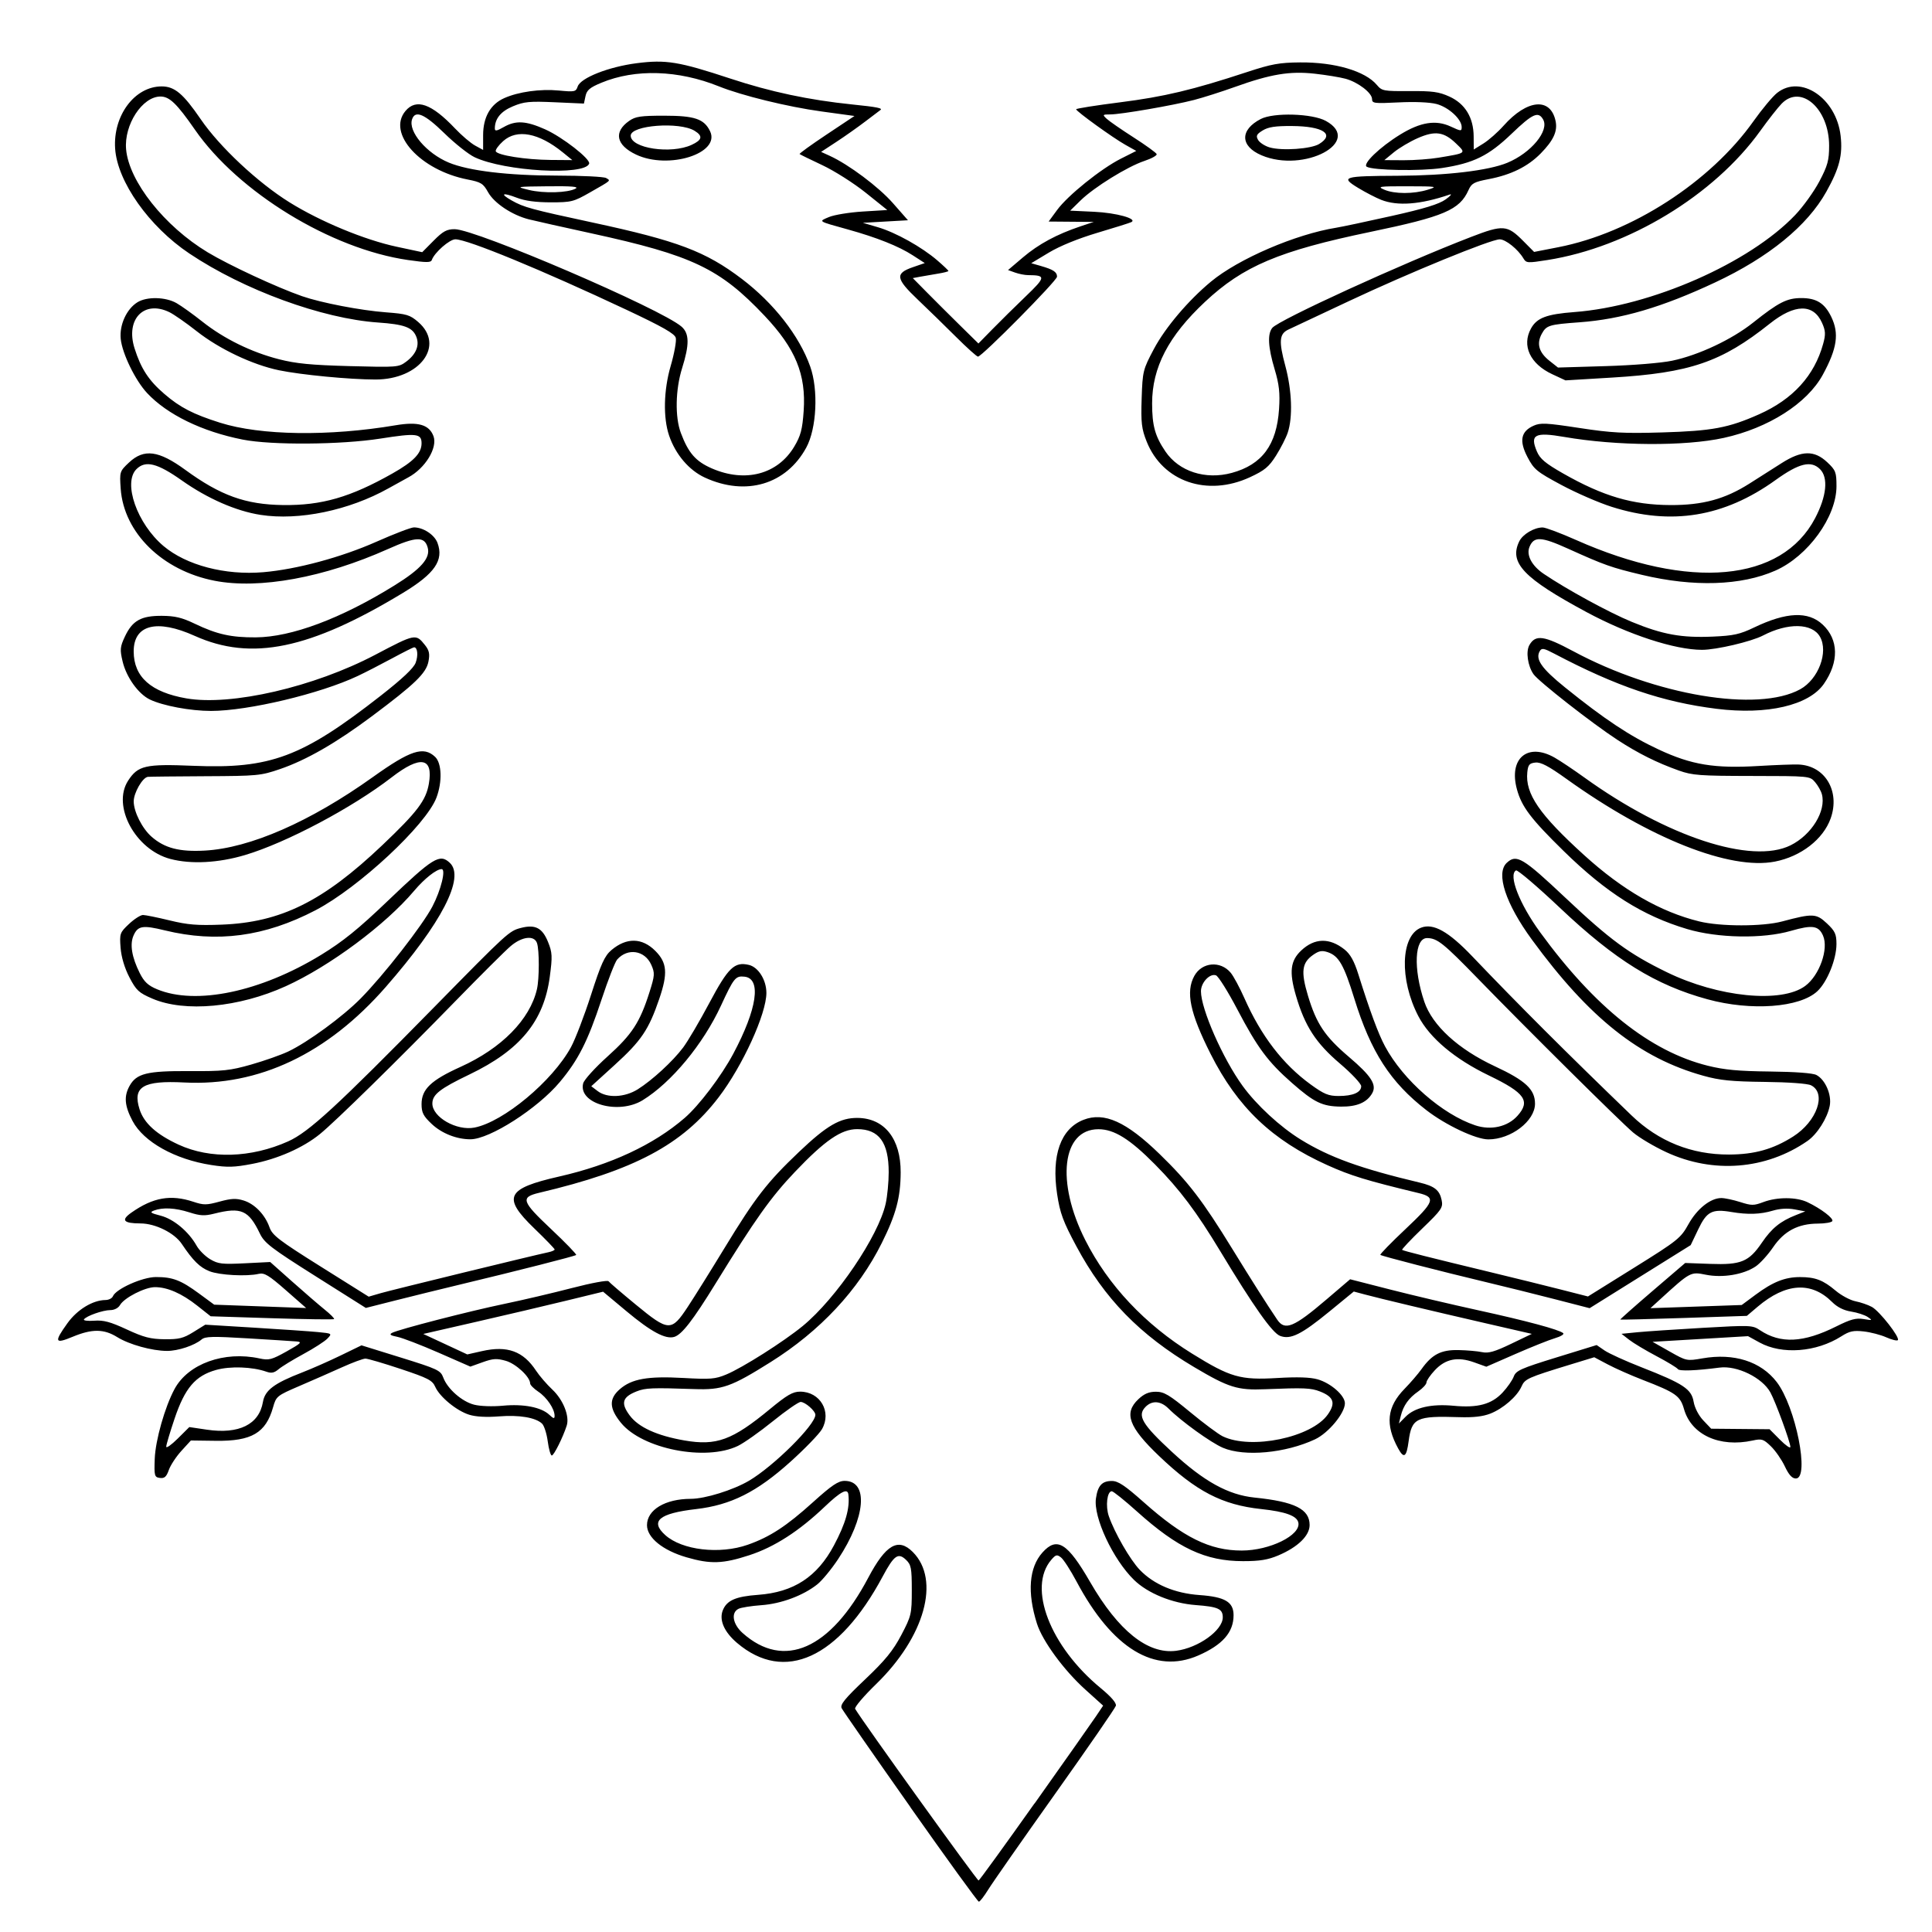 <?xml version="1.0" encoding="UTF-8" standalone="no"?>
<svg
   xmlns:dc="http://purl.org/dc/elements/1.1/"
   xmlns:cc="http://creativecommons.org/ns#"
   xmlns:rdf="http://www.w3.org/1999/02/22-rdf-syntax-ns#"
   xmlns:svg="http://www.w3.org/2000/svg"
   xmlns="http://www.w3.org/2000/svg"
   xmlns:sodipodi="http://sodipodi.sourceforge.net/DTD/sodipodi-0.dtd"
   xmlns:inkscape="http://www.inkscape.org/namespaces/inkscape"
   width="21cm"
   height="21cm"
   viewBox="0 0 210 210"
   version="1.1"
   id="svg142"
   inkscape:version="1.0.2-2 (e86c870879, 2021-01-15)"
   sodipodi:docname="Albanien  flagge umriss für schiebedach.svg">
  <defs
     id="defs136" />
  <sodipodi:namedview
     id="base"
     pagecolor="#ffffff"
     bordercolor="#666666"
     borderopacity="1.0"
     inkscape:pageopacity="0.0"
     inkscape:pageshadow="2"
     inkscape:zoom="0.7"
     inkscape:cx="266.8866"
     inkscape:cy="305.71049"
     inkscape:document-units="mm"
     inkscape:current-layer="layer1"
     inkscape:document-rotation="0"
     showgrid="false"
     inkscape:window-width="1313"
     inkscape:window-height="1020"
     inkscape:window-x="358"
     inkscape:window-y="0"
     inkscape:window-maximized="0"
     units="cm" />
  <g
     inkscape:label="Ebene 1"
     inkscape:groupmode="layer"
     id="layer1">
    <path
       style="fill:#000000;stroke-width:0.286"
       d="m 98.961,196.43 c -3.978,-5.645 -7.341,-10.484 -7.475,-10.754 -0.192,-0.388 0.338,-1.04 2.546,-3.133 2.179,-2.065 3.038,-3.118 3.932,-4.816 1.093,-2.076 1.144,-2.294 1.144,-4.882 0,-2.419 -0.069,-2.774 -0.648,-3.318 -0.84,-0.789 -1.289,-0.464 -2.513,1.823 -4.775,8.918 -10.665,11.611 -15.825,7.235 -1.409,-1.195 -1.98,-2.505 -1.552,-3.561 0.434,-1.072 1.405,-1.496 3.829,-1.672 3.863,-0.28 6.422,-1.947 8.247,-5.372 1.281,-2.403 1.747,-4.054 1.567,-5.551 -0.084,-0.7 -0.84,-0.306 -2.56,1.334 -2.789,2.66 -5.475,4.391 -8.198,5.28 -2.887,0.943 -4.215,0.988 -6.836,0.228 -2.583,-0.749 -4.293,-2.14 -4.293,-3.492 0,-1.671 1.978,-2.859 4.766,-2.863 1.54,-0.002 4.583,-0.947 6.304,-1.956 2.69,-1.578 7.232,-6.086 7.232,-7.177 0,-0.427 -1.113,-1.399 -1.601,-1.399 -0.231,0 -1.593,0.946 -3.026,2.103 -1.433,1.157 -3.137,2.36 -3.787,2.674 -3.51,1.698 -10.404,0.337 -12.72,-2.51 -1.283,-1.577 -1.32,-2.602 -0.13,-3.645 1.293,-1.134 3.042,-1.444 6.912,-1.227 2.944,0.165 3.46,0.124 4.659,-0.374 1.778,-0.738 6.245,-3.571 8.32,-5.275 3.633,-2.985 8.234,-9.773 9.017,-13.305 0.179,-0.808 0.326,-2.339 0.326,-3.404 0,-3.247 -1.054,-4.689 -3.428,-4.689 -1.724,0 -3.508,1.225 -6.756,4.639 -2.628,2.762 -4.309,5.125 -8.623,12.127 -2.475,4.018 -3.678,5.571 -4.504,5.817 -0.95,0.283 -2.523,-0.561 -5.178,-2.779 l -2.555,-2.134 -4.035,0.983 c -2.219,0.541 -6.616,1.574 -9.772,2.296 l -5.737,1.313 2.391,1.113 2.391,1.113 1.615,-0.364 c 2.738,-0.617 4.462,0.01 5.857,2.129 0.371,0.564 1.171,1.49 1.777,2.059 1.177,1.105 1.888,2.893 1.558,3.918 -0.414,1.283 -1.393,3.243 -1.62,3.243 -0.131,0 -0.33,-0.692 -0.442,-1.538 -0.113,-0.846 -0.392,-1.714 -0.622,-1.929 -0.706,-0.662 -2.476,-0.958 -4.684,-0.783 -1.363,0.108 -2.506,0.045 -3.23,-0.18 -1.366,-0.423 -3.209,-1.938 -3.693,-3.035 -0.312,-0.707 -0.783,-0.951 -3.744,-1.937 -1.863,-0.621 -3.592,-1.128 -3.843,-1.128 -0.251,0 -1.405,0.428 -2.564,0.951 -1.159,0.523 -3.237,1.436 -4.617,2.028 -2.441,1.048 -2.519,1.112 -2.86,2.316 -0.79,2.786 -2.331,3.689 -6.209,3.64 l -2.723,-0.035 -1.033,1.132 c -0.568,0.623 -1.182,1.558 -1.365,2.078 -0.259,0.737 -0.472,0.927 -0.968,0.86 -0.592,-0.079 -0.631,-0.223 -0.562,-2.081 0.075,-2.02 1.106,-5.65 2.157,-7.591 1.485,-2.745 5.401,-4.151 9.235,-3.316 1.018,0.222 1.319,0.144 2.952,-0.769 1.555,-0.869 1.711,-1.025 1.08,-1.077 -0.406,-0.034 -2.791,-0.186 -5.301,-0.337 -3.839,-0.232 -4.637,-0.213 -5.029,0.12 -0.768,0.653 -2.567,1.249 -3.756,1.245 -1.638,-0.005 -4.116,-0.692 -5.422,-1.504 -1.444,-0.897 -2.734,-0.906 -4.837,-0.033 -1.952,0.811 -2.042,0.58 -0.574,-1.467 1.068,-1.489 2.753,-2.516 4.15,-2.529 0.348,-0.003 0.707,-0.187 0.797,-0.408 0.326,-0.798 3.21,-2.087 4.677,-2.089 1.817,-0.003 2.707,0.337 4.689,1.794 l 1.644,1.209 4.998,0.182 4.998,0.182 -2.214,-1.942 c -1.861,-1.632 -2.332,-1.914 -2.952,-1.77 -1.291,0.3 -4.248,0.143 -5.336,-0.284 -1.05,-0.412 -1.796,-1.147 -3.022,-2.977 -0.796,-1.188 -2.865,-2.216 -4.472,-2.221 -1.871,-0.006 -2.167,-0.354 -1.001,-1.175 2.357,-1.658 4.28,-1.994 6.742,-1.178 1.118,0.37 1.421,0.368 2.845,-0.021 1.273,-0.347 1.799,-0.371 2.614,-0.119 1.205,0.373 2.328,1.538 2.813,2.918 0.303,0.862 1.027,1.417 5.565,4.263 l 5.216,3.272 1.324,-0.385 c 1.178,-0.342 16.549,-4.094 18.224,-4.448 0.365,-0.077 0.664,-0.21 0.664,-0.296 0,-0.086 -0.996,-1.117 -2.214,-2.291 -3.509,-3.385 -3.058,-4.329 2.7,-5.638 5.611,-1.276 10.275,-3.453 13.647,-6.369 1.564,-1.352 3.989,-4.554 5.278,-6.968 2.601,-4.872 3.086,-8.184 1.228,-8.387 -0.976,-0.107 -1.161,0.121 -2.561,3.15 -1.935,4.188 -5.385,8.354 -8.51,10.277 -2.629,1.617 -7.035,0.37 -6.468,-1.831 0.1,-0.388 1.292,-1.702 2.649,-2.922 2.662,-2.393 3.52,-3.707 4.558,-6.986 0.58,-1.832 0.597,-2.079 0.195,-2.981 -0.701,-1.575 -2.565,-1.862 -3.707,-0.571 -0.227,0.257 -0.991,2.217 -1.699,4.357 -1.501,4.538 -2.519,6.551 -4.533,8.957 -2.415,2.885 -7.623,6.222 -9.715,6.225 -1.496,0.002 -3.112,-0.635 -4.2,-1.656 -0.921,-0.864 -1.114,-1.24 -1.114,-2.165 0,-1.618 1.024,-2.597 4.233,-4.047 4.47,-2.02 7.548,-5.15 8.309,-8.448 0.264,-1.143 0.267,-4.237 0.006,-5.01 -0.297,-0.878 -1.637,-0.72 -2.875,0.34 -0.579,0.495 -3.24,3.145 -5.914,5.889 -6.341,6.506 -13.127,13.166 -14.806,14.53 -1.844,1.499 -4.608,2.715 -7.371,3.244 -1.946,0.372 -2.676,0.393 -4.428,0.122 -3.956,-0.611 -7.358,-2.511 -8.563,-4.781 -0.869,-1.637 -0.961,-2.676 -0.338,-3.807 0.753,-1.366 1.896,-1.651 6.509,-1.622 3.681,0.023 4.414,-0.055 6.731,-0.715 1.43,-0.408 3.241,-1.046 4.024,-1.419 2.125,-1.011 5.917,-3.787 7.858,-5.753 2.509,-2.541 6.72,-7.94 7.801,-10 0.934,-1.78 1.499,-4.072 1.003,-4.068 -0.564,0.004 -1.869,1.035 -2.981,2.354 -3.118,3.699 -9.185,8.209 -13.958,10.375 -5.104,2.317 -10.979,2.863 -14.501,1.348 -1.475,-0.634 -1.752,-0.892 -2.494,-2.315 -0.524,-1.005 -0.881,-2.203 -0.959,-3.213 -0.119,-1.54 -0.078,-1.655 0.915,-2.587 0.571,-0.536 1.255,-0.975 1.519,-0.975 0.264,0 1.566,0.264 2.892,0.587 1.979,0.481 2.999,0.564 5.675,0.461 6.416,-0.248 11.009,-2.521 17.441,-8.631 3.807,-3.617 4.752,-4.863 5.067,-6.688 0.496,-2.868 -0.916,-3.111 -4.042,-0.694 -4.286,3.313 -11.459,7.114 -15.941,8.448 -2.899,0.863 -5.868,1.018 -8.118,0.425 -3.802,-1.003 -6.37,-5.768 -4.588,-8.512 1.068,-1.644 1.879,-1.829 7.069,-1.613 8.399,0.349 11.834,-0.934 20.382,-7.615 2.346,-1.834 3.585,-3.002 3.801,-3.585 0.297,-0.799 0.206,-1.681 -0.173,-1.681 -0.088,0 -1.17,0.545 -2.404,1.211 -1.234,0.666 -2.907,1.525 -3.719,1.908 -4.084,1.93 -11.904,3.794 -15.941,3.798 -2.231,0.002 -5.255,-0.563 -6.662,-1.246 -1.246,-0.605 -2.546,-2.419 -2.951,-4.121 -0.309,-1.296 -0.281,-1.598 0.251,-2.727 0.815,-1.729 1.754,-2.255 4.008,-2.243 1.428,0.008 2.188,0.189 3.584,0.859 2.398,1.151 3.949,1.498 6.627,1.481 3.878,-0.024 9.253,-2.035 15.07,-5.639 2.894,-1.793 3.937,-2.981 3.618,-4.125 -0.345,-1.239 -1.259,-1.205 -4.31,0.161 -6.939,3.105 -13.987,4.396 -18.85,3.451 -5.683,-1.104 -9.878,-5.22 -10.21,-10.015 -0.127,-1.831 -0.109,-1.886 0.908,-2.841 1.622,-1.522 3.219,-1.313 6.114,0.8 3.825,2.792 6.554,3.775 10.627,3.827 4.197,0.053 7.321,-0.849 11.892,-3.434 2.298,-1.3 3.163,-2.197 3.163,-3.28 0,-1.063 -0.554,-1.126 -4.472,-0.511 -4.297,0.674 -11.827,0.729 -14.969,0.109 -4.416,-0.872 -8.2,-2.714 -10.394,-5.06 -1.279,-1.368 -2.701,-4.289 -2.865,-5.885 -0.156,-1.521 0.638,-3.256 1.824,-3.986 1.023,-0.63 3.056,-0.581 4.247,0.101 0.535,0.306 1.797,1.211 2.804,2.01 2.335,1.853 5.325,3.321 8.326,4.087 1.861,0.475 3.489,0.633 7.675,0.746 5.176,0.139 5.335,0.126 6.147,-0.479 1.118,-0.834 1.5,-1.827 1.073,-2.793 -0.419,-0.951 -1.325,-1.273 -4.121,-1.466 -6.078,-0.42 -14.59,-3.533 -20.518,-7.504 -4.371,-2.928 -7.821,-7.801 -8.064,-11.392 -0.244,-3.599 2.125,-6.769 5.06,-6.769 1.404,0 2.342,0.79 4.246,3.572 2.055,3.003 6.194,6.878 9.635,9.021 3.369,2.098 8.176,4.09 11.67,4.836 l 2.766,0.591 1.24,-1.25 c 1.02,-1.028 1.426,-1.25 2.288,-1.25 2.288,0 22.477,8.674 24.667,10.598 0.846,0.743 0.86,1.943 0.055,4.506 -0.728,2.317 -0.787,5.313 -0.139,7.037 0.824,2.194 1.617,3.099 3.379,3.865 3.624,1.573 7.141,0.643 8.943,-2.364 0.707,-1.181 0.891,-1.875 1.03,-3.889 0.273,-3.961 -0.885,-6.78 -4.25,-10.341 -4.866,-5.149 -7.848,-6.568 -18.833,-8.962 -3.085,-0.672 -6.142,-1.357 -6.794,-1.522 -1.818,-0.46 -3.763,-1.755 -4.426,-2.947 -0.528,-0.95 -0.769,-1.099 -2.214,-1.38 -5.151,-1 -8.802,-5.02 -6.766,-7.45 1.164,-1.389 2.827,-0.802 5.391,1.902 0.722,0.762 1.704,1.599 2.182,1.859 l 0.868,0.473 v -1.613 c 0,-1.951 0.801,-3.353 2.295,-4.019 1.549,-0.69 3.922,-1.019 5.944,-0.825 1.715,0.165 1.846,0.137 2.041,-0.441 0.316,-0.934 3.358,-2.135 6.404,-2.528 3.184,-0.41 4.588,-0.18 10.194,1.67 4.383,1.447 8.534,2.329 13.219,2.81 2.749,0.282 3.384,0.409 3.075,0.617 -0.068,0.045 -0.787,0.59 -1.599,1.211 -0.812,0.62 -2.232,1.624 -3.156,2.229 l -1.68,1.101 0.942,0.43 c 2.065,0.944 5.309,3.372 6.861,5.137 l 1.639,1.864 -2.451,0.139 -2.451,0.139 1.638,0.481 c 1.933,0.568 4.766,2.15 6.455,3.605 0.663,0.571 1.206,1.087 1.206,1.147 0,0.06 -0.498,0.189 -1.107,0.287 -0.609,0.098 -1.48,0.248 -1.936,0.334 l -0.829,0.155 1.548,1.568 c 0.851,0.862 2.456,2.462 3.566,3.554 l 2.019,1.986 1.538,-1.57 c 0.846,-0.864 2.472,-2.467 3.615,-3.564 2.178,-2.09 2.198,-2.286 0.241,-2.298 -0.355,-0.002 -0.989,-0.127 -1.41,-0.277 l -0.765,-0.273 1.626,-1.382 c 1.686,-1.433 3.674,-2.507 6.212,-3.357 l 1.476,-0.494 -2.45,-0.02 -2.45,-0.02 0.92,-1.255 c 1.164,-1.589 4.773,-4.491 6.941,-5.583 l 1.663,-0.838 -1.186,-0.665 c -1.352,-0.758 -5.34,-3.637 -5.35,-3.863 -0.004,-0.082 2.152,-0.423 4.79,-0.758 4.78,-0.606 7.904,-1.351 13.801,-3.292 2.642,-0.869 3.492,-1.023 5.756,-1.043 3.765,-0.033 7.077,0.939 8.342,2.449 0.547,0.652 0.724,0.686 3.551,0.667 2.501,-0.016 3.192,0.079 4.333,0.597 1.708,0.776 2.624,2.282 2.637,4.334 l 0.01,1.42 1.051,-0.653 c 0.578,-0.359 1.563,-1.228 2.188,-1.93 2.566,-2.882 5.105,-3.113 5.656,-0.515 0.235,1.106 -0.225,2.109 -1.614,3.524 -1.405,1.431 -3.221,2.327 -5.662,2.795 -1.588,0.304 -1.858,0.451 -2.19,1.192 -0.966,2.157 -2.653,2.875 -10.663,4.543 -9.929,2.067 -13.825,3.715 -17.977,7.603 -3.974,3.721 -5.752,7.137 -5.749,11.045 0.002,2.406 0.317,3.548 1.437,5.206 1.479,2.19 4.361,3.122 7.229,2.34 3.286,-0.897 4.873,-3.04 5.131,-6.928 0.116,-1.757 0.014,-2.692 -0.479,-4.336 -0.712,-2.38 -0.795,-3.824 -0.258,-4.494 0.684,-0.855 14.139,-7.011 21.623,-9.893 3.465,-1.335 3.923,-1.3 5.633,0.421 l 1.205,1.213 2.633,-0.514 c 7.962,-1.554 16.526,-7.084 21.215,-13.7 0.926,-1.306 2.082,-2.69 2.57,-3.075 2.574,-2.034 6.432,0.574 6.899,4.664 0.238,2.09 -0.127,3.521 -1.551,6.076 -2.067,3.71 -6.263,7.133 -12.088,9.863 -5.763,2.701 -10.182,4 -14.735,4.333 -3.322,0.243 -3.599,0.327 -4.106,1.247 -0.592,1.075 -0.32,2.029 0.839,2.945 l 0.921,0.728 5.172,-0.155 c 2.992,-0.09 6.043,-0.338 7.238,-0.589 2.883,-0.606 6.492,-2.304 8.797,-4.139 2.765,-2.202 3.678,-2.667 5.234,-2.669 1.654,-0.001 2.544,0.556 3.265,2.045 0.873,1.804 0.636,3.421 -0.921,6.286 -1.692,3.114 -5.907,5.803 -10.765,6.868 -4.218,0.925 -11.644,0.88 -17.337,-0.104 -3.201,-0.553 -3.757,-0.258 -2.975,1.581 0.34,0.801 0.925,1.291 2.843,2.384 4.359,2.484 7.555,3.425 11.684,3.44 3.492,0.013 5.916,-0.647 8.577,-2.336 1.025,-0.65 2.597,-1.65 3.494,-2.221 2.193,-1.397 3.548,-1.424 4.962,-0.097 0.918,0.862 1.004,1.084 1.004,2.601 0,3.334 -3.098,7.612 -6.645,9.177 -3.712,1.638 -8.871,1.802 -14.503,0.461 -3.329,-0.793 -4.068,-1.054 -8.007,-2.835 -2.958,-1.337 -3.741,-1.373 -4.219,-0.192 -0.358,0.885 0.257,2.043 1.552,2.918 2.508,1.696 7.107,4.205 9.561,5.215 3.363,1.384 5.407,1.756 8.829,1.606 2.257,-0.099 2.931,-0.249 4.482,-0.993 3.517,-1.688 5.88,-1.786 7.455,-0.308 1.735,1.629 1.782,4.05 0.123,6.442 -1.62,2.336 -6.17,3.393 -11.661,2.707 -5.871,-0.733 -10.893,-2.441 -17.654,-6 -1.116,-0.588 -1.35,-0.63 -1.558,-0.28 -0.524,0.878 0.173,1.883 2.74,3.955 4.284,3.457 7.055,5.295 10.168,6.746 3.6,1.679 6.068,2.083 10.922,1.792 1.786,-0.107 3.711,-0.178 4.277,-0.157 2.889,0.106 4.56,2.9 3.505,5.859 -0.809,2.269 -3.227,4.141 -6.063,4.693 -4.884,0.952 -13.623,-2.513 -22.635,-8.975 -1.967,-1.411 -2.806,-1.853 -3.395,-1.789 -0.656,0.071 -0.797,0.24 -0.88,1.055 -0.237,2.338 1.308,4.589 6.191,9.019 4.188,3.8 8.287,6.158 12.505,7.194 2.303,0.566 6.886,0.566 9.004,8.5e-4 3.336,-0.89 3.707,-0.874 4.863,0.211 0.887,0.833 1.041,1.165 1.041,2.242 0,1.649 -0.999,4.12 -2.073,5.128 -1.905,1.788 -7.205,2.179 -11.949,0.88 -5.657,-1.548 -10.017,-4.249 -16.016,-9.92 -2.476,-2.341 -4.635,-4.18 -4.797,-4.086 -0.851,0.494 0.381,3.647 2.628,6.726 5.956,8.164 11.962,12.944 18.218,14.502 1.802,0.449 3.33,0.591 6.757,0.629 2.782,0.031 4.661,0.172 5.054,0.379 0.968,0.51 1.679,2.16 1.446,3.355 -0.262,1.347 -1.37,3.09 -2.43,3.822 -4.509,3.114 -10.236,3.569 -15.324,1.217 -1.319,-0.61 -2.95,-1.578 -3.626,-2.152 -1.423,-1.209 -11.538,-11.238 -16.846,-16.701 -3.761,-3.872 -4.431,-4.408 -5.53,-4.424 -1.376,-0.021 -1.527,3.33 -0.311,6.918 0.879,2.594 3.684,5.161 7.671,7.019 3.333,1.553 4.361,2.511 4.361,4.065 0,1.884 -2.61,3.88 -5.072,3.88 -1.349,0 -4.633,-1.549 -6.736,-3.178 -3.909,-3.028 -6.036,-6.32 -7.829,-12.12 -1.14,-3.687 -1.693,-4.65 -2.902,-5.054 -0.618,-0.207 -0.949,-0.145 -1.578,0.296 -1.226,0.859 -1.348,1.816 -0.565,4.426 0.918,3.06 1.842,4.443 4.451,6.661 2.439,2.073 3.056,3.038 2.533,3.956 -0.573,1.005 -1.661,1.469 -3.397,1.45 -2.026,-0.023 -2.901,-0.445 -5.319,-2.568 -2.616,-2.297 -3.753,-3.828 -5.936,-7.987 -1.024,-1.95 -2.071,-3.622 -2.327,-3.714 -0.668,-0.241 -1.633,0.782 -1.633,1.73 0,1.927 2.371,7.316 4.525,10.283 1.515,2.087 4.07,4.447 6.312,5.831 3.134,1.934 6.494,3.15 12.936,4.683 1.608,0.382 2.162,0.821 2.385,1.885 0.174,0.834 0.024,1.055 -2.113,3.117 -1.265,1.221 -2.245,2.261 -2.176,2.313 0.145,0.109 2.999,0.83 9.57,2.416 2.598,0.627 6.052,1.479 7.675,1.894 l 2.952,0.754 5.018,-3.127 c 4.756,-2.963 5.065,-3.21 5.904,-4.723 0.934,-1.683 2.397,-2.848 3.576,-2.848 0.376,0 1.299,0.196 2.05,0.435 1.242,0.396 1.472,0.396 2.526,0 1.495,-0.561 3.58,-0.556 4.778,0.013 1.482,0.703 2.891,1.779 2.704,2.064 -0.094,0.142 -0.794,0.262 -1.555,0.265 -2.159,0.009 -3.674,0.807 -4.871,2.563 -0.566,0.83 -1.425,1.775 -1.91,2.099 -1.327,0.887 -3.589,1.261 -5.412,0.894 -1.659,-0.334 -1.67,-0.328 -4.985,2.696 l -1.033,0.942 4.962,-0.173 4.962,-0.173 1.504,-1.116 c 1.882,-1.396 3.196,-1.919 4.825,-1.919 1.663,0 2.513,0.324 3.879,1.477 0.617,0.521 1.587,1.04 2.156,1.153 0.568,0.113 1.368,0.388 1.778,0.612 0.843,0.46 3.103,3.353 2.824,3.615 -0.1,0.094 -0.669,-0.047 -1.264,-0.313 -0.595,-0.266 -1.694,-0.552 -2.443,-0.636 -1.121,-0.125 -1.548,-0.032 -2.423,0.525 -2.729,1.739 -6.457,2.022 -8.901,0.677 l -1.249,-0.687 -5.19,0.307 -5.19,0.307 1.852,1.049 c 1.837,1.04 1.867,1.046 3.575,0.748 3.42,-0.597 6.34,0.331 8.062,2.563 2.068,2.679 3.622,10.496 2.087,10.496 -0.404,0 -0.762,-0.394 -1.196,-1.316 -0.341,-0.724 -1.021,-1.706 -1.513,-2.183 -0.811,-0.787 -0.993,-0.845 -1.977,-0.63 -3.609,0.787 -6.675,-0.617 -7.474,-3.424 -0.408,-1.433 -0.898,-1.779 -4.484,-3.164 -1.272,-0.492 -2.978,-1.247 -3.791,-1.678 l -1.478,-0.784 -2.556,0.781 c -4.68,1.43 -4.983,1.566 -5.35,2.398 -0.477,1.081 -1.996,2.401 -3.392,2.948 -0.813,0.318 -1.845,0.435 -3.395,0.385 -4.652,-0.151 -5.146,0.086 -5.484,2.627 -0.229,1.722 -0.51,1.917 -1.131,0.785 -1.436,-2.619 -1.232,-4.526 0.697,-6.499 0.64,-0.655 1.467,-1.616 1.837,-2.135 1.145,-1.606 2.119,-2.108 4.015,-2.07 0.922,0.019 2.075,0.119 2.562,0.224 0.698,0.15 1.364,-0.04 3.149,-0.897 l 2.263,-1.087 -5.068,-1.165 c -5.923,-1.362 -11.354,-2.656 -13.07,-3.114 l -1.213,-0.324 -2.624,2.152 c -3.081,2.527 -4.258,3.108 -5.398,2.665 -0.844,-0.328 -2.883,-3.217 -6.464,-9.157 -2.607,-4.325 -4.432,-6.753 -7.111,-9.464 -2.744,-2.775 -4.449,-3.838 -6.159,-3.838 -3.96,0 -4.637,5.717 -1.428,12.055 2.486,4.912 6.481,9.158 11.603,12.333 4.172,2.586 5.242,2.893 9.27,2.654 2.175,-0.129 3.565,-0.084 4.37,0.142 1.437,0.404 2.975,1.753 2.975,2.608 0,1.074 -1.791,3.233 -3.247,3.915 -3.218,1.507 -7.673,1.916 -10.014,0.919 -1.299,-0.553 -4.537,-2.888 -5.904,-4.257 -0.853,-0.854 -1.802,-0.919 -2.521,-0.174 -0.908,0.942 -0.35,1.884 2.888,4.879 3.476,3.215 6.11,4.671 8.98,4.965 4.364,0.447 5.982,1.254 5.982,2.986 0,1.157 -1.28,2.401 -3.395,3.298 -1.137,0.482 -2.019,0.626 -3.838,0.626 -4.087,5.5e-4 -7.093,-1.407 -11.537,-5.403 -1.343,-1.207 -2.574,-2.195 -2.735,-2.195 -0.505,0 -0.698,1.614 -0.323,2.701 0.626,1.814 2.323,4.758 3.368,5.843 1.531,1.591 3.8,2.549 6.491,2.74 2.77,0.197 3.703,0.748 3.703,2.19 0,1.86 -1.198,3.227 -3.838,4.379 -4.721,2.06 -9.343,-0.746 -13.224,-8.031 -0.654,-1.228 -1.415,-2.409 -1.692,-2.624 -0.442,-0.344 -0.569,-0.314 -1.055,0.25 -2.604,3.019 -0.147,9.406 5.369,13.953 1.145,0.944 1.728,1.623 1.647,1.917 -0.069,0.251 -3.037,4.553 -6.595,9.561 -3.559,5.008 -6.835,9.697 -7.28,10.421 -0.446,0.724 -0.904,1.315 -1.019,1.313 -0.115,-0.002 -3.464,-4.622 -7.441,-10.267 z m 13.494,-0.399 c 3.241,-4.573 6.244,-8.836 6.672,-9.475 l 0.779,-1.161 -1.939,-1.748 c -2.327,-2.097 -4.658,-5.278 -5.257,-7.172 -1.073,-3.393 -0.863,-6.092 0.603,-7.728 1.575,-1.757 2.72,-1.047 5.177,3.209 3.064,5.307 6.273,7.874 9.349,7.478 2.408,-0.31 5.071,-2.22 5.071,-3.637 0,-0.921 -0.507,-1.151 -2.935,-1.333 -2.557,-0.191 -5.216,-1.274 -6.713,-2.735 -2.29,-2.233 -4.431,-6.813 -4.139,-8.855 0.2,-1.397 0.658,-1.899 1.734,-1.899 0.676,0 1.419,0.495 3.434,2.286 4.343,3.861 7.214,5.279 10.686,5.276 3.044,-0.002 6.428,-1.671 6.149,-3.032 -0.152,-0.74 -1.393,-1.194 -4.037,-1.477 -4.254,-0.455 -7.074,-1.922 -11.115,-5.779 -3.295,-3.146 -3.843,-4.656 -2.237,-6.164 0.628,-0.59 1.147,-0.81 1.906,-0.81 0.884,0 1.453,0.339 3.722,2.215 1.473,1.218 3.062,2.4 3.53,2.627 3.085,1.497 9.667,0.133 11.432,-2.37 0.877,-1.244 0.65,-1.911 -0.851,-2.5 -0.983,-0.386 -1.741,-0.417 -5.989,-0.243 -2.973,0.122 -3.936,-0.179 -7.675,-2.397 -5.938,-3.523 -9.757,-7.44 -12.817,-13.146 -1.444,-2.692 -1.779,-3.6 -2.092,-5.674 -0.636,-4.206 0.389,-7.096 2.861,-8.065 2.256,-0.885 4.649,0.191 8.287,3.726 3.127,3.038 4.662,5.041 7.898,10.308 2.094,3.407 3.765,6.041 4.882,7.69 0.832,1.229 1.801,0.831 5.355,-2.204 l 2.566,-2.191 4.371,1.119 c 2.404,0.615 6.696,1.627 9.537,2.248 5.248,1.147 8.802,2.103 9.252,2.489 0.137,0.117 -0.262,0.363 -0.886,0.546 -0.624,0.183 -2.56,0.956 -4.302,1.718 l -3.168,1.385 -1.321,-0.474 c -1.8,-0.645 -3.118,-0.381 -4.276,0.858 -0.499,0.534 -0.908,1.13 -0.908,1.325 0,0.195 -0.398,0.63 -0.884,0.967 -1.045,0.725 -1.627,1.54 -1.908,2.672 l -0.205,0.825 0.728,-0.737 c 0.991,-1.004 2.808,-1.418 5.221,-1.191 2.622,0.247 4.126,-0.158 5.318,-1.433 0.519,-0.555 1.066,-1.339 1.216,-1.741 0.241,-0.648 0.77,-0.885 4.641,-2.079 l 4.37,-1.347 0.862,0.591 c 0.474,0.325 2.274,1.144 3.999,1.819 4.565,1.788 5.446,2.369 5.681,3.751 0.113,0.662 0.547,1.501 1.05,2.03 l 0.858,0.902 3.173,0.029 3.173,0.029 1.131,1.138 c 0.622,0.626 1.131,0.98 1.131,0.785 0,-0.514 -1.609,-4.902 -2.174,-5.927 -0.885,-1.607 -3.627,-2.947 -5.52,-2.697 -2.562,0.338 -4.377,0.404 -4.534,0.165 -0.102,-0.154 -1.145,-0.787 -2.318,-1.406 -1.173,-0.619 -2.511,-1.419 -2.972,-1.778 l -0.839,-0.653 1.724,-0.17 c 0.948,-0.093 4.145,-0.308 7.104,-0.478 5.207,-0.299 5.407,-0.291 6.22,0.253 2.24,1.498 4.727,1.376 8.298,-0.407 1.566,-0.782 2.148,-0.938 2.979,-0.799 0.956,0.159 0.989,0.143 0.443,-0.226 -0.325,-0.219 -1.139,-0.485 -1.809,-0.59 -0.803,-0.126 -1.508,-0.481 -2.066,-1.039 -2.259,-2.256 -5.037,-2.08 -8.096,0.514 l -1.169,0.992 -6.852,0.229 c -3.769,0.126 -6.877,0.204 -6.908,0.174 -0.031,-0.03 1.545,-1.427 3.501,-3.104 l 3.557,-3.048 2.715,0.099 c 3.354,0.122 4.202,-0.226 5.619,-2.306 1.071,-1.571 2.004,-2.329 3.689,-2.995 l 1.028,-0.406 -1.169,-0.217 c -0.754,-0.14 -1.592,-0.091 -2.362,0.138 -1.358,0.404 -2.709,0.448 -4.496,0.146 -2.108,-0.356 -2.68,-0.058 -3.605,1.878 l -0.824,1.723 -5.492,3.427 -5.492,3.427 -3.779,-0.975 c -2.078,-0.536 -5.439,-1.371 -7.469,-1.854 -4.849,-1.156 -11.33,-2.826 -11.498,-2.963 -0.073,-0.06 1.161,-1.328 2.743,-2.818 3.145,-2.963 3.319,-3.442 1.418,-3.9 -5.7,-1.375 -7.375,-1.888 -9.933,-3.042 -6.002,-2.708 -9.753,-6.283 -12.68,-12.085 -2.243,-4.447 -2.724,-6.748 -1.771,-8.478 0.828,-1.504 2.836,-1.681 3.952,-0.349 0.309,0.369 0.98,1.614 1.491,2.766 1.822,4.108 4.185,7.186 7.197,9.375 1.461,1.061 1.939,1.259 3.045,1.259 1.559,0 2.454,-0.389 2.454,-1.065 0,-0.27 -1.036,-1.374 -2.303,-2.453 -2.635,-2.244 -3.821,-4.076 -4.792,-7.399 -0.752,-2.572 -0.607,-3.788 0.585,-4.906 1.448,-1.359 3.058,-1.396 4.689,-0.109 0.636,0.503 1.055,1.252 1.511,2.702 1.266,4.029 2.17,6.471 2.897,7.826 1.973,3.677 6.231,7.406 9.813,8.594 1.707,0.567 3.515,0.159 4.584,-1.033 1.444,-1.611 0.822,-2.493 -3.09,-4.38 -3.729,-1.798 -6.443,-4.079 -7.681,-6.454 -2.076,-3.984 -1.93,-8.753 0.294,-9.618 1.33,-0.517 2.983,0.408 5.569,3.118 5.004,5.244 10.278,10.512 17.317,17.295 2.929,2.822 6.518,4.261 10.588,4.246 2.78,-0.011 4.795,-0.577 6.97,-1.958 2.59,-1.646 3.66,-4.708 1.947,-5.569 -0.377,-0.19 -2.408,-0.338 -5.058,-0.369 -3.584,-0.042 -4.847,-0.168 -6.626,-0.662 -6.941,-1.925 -12.42,-6.27 -18.654,-14.795 -2.864,-3.916 -3.948,-7.216 -2.742,-8.348 1.056,-0.991 1.734,-0.588 6.398,3.808 4.852,4.573 6.889,6.067 11.009,8.076 5.58,2.721 12.449,3.404 15.034,1.494 1.555,-1.148 2.576,-4.034 1.938,-5.478 -0.479,-1.085 -1.162,-1.185 -3.491,-0.511 -3.044,0.882 -7.943,0.796 -11.279,-0.198 -4.835,-1.44 -8.782,-3.936 -13.432,-8.494 -3.548,-3.478 -4.54,-4.786 -5.061,-6.671 -0.932,-3.374 1.145,-5.14 4.086,-3.472 0.6,0.34 2.062,1.317 3.247,2.171 8.93,6.43 18.163,9.465 22.404,7.364 2.291,-1.135 3.888,-3.742 3.404,-5.554 -0.097,-0.363 -0.432,-0.956 -0.745,-1.318 -0.566,-0.656 -0.596,-0.659 -6.867,-0.666 -5.66,-0.008 -6.464,-0.066 -7.929,-0.587 -2.398,-0.852 -4.412,-1.858 -6.684,-3.338 -2.75,-1.792 -8.568,-6.346 -9.122,-7.14 -0.627,-0.899 -0.848,-2.455 -0.448,-3.158 0.669,-1.173 1.582,-1.045 4.784,0.672 8.955,4.802 20.052,6.66 24.654,4.128 1.983,-1.091 3.095,-4.051 2.147,-5.714 -0.847,-1.486 -3.477,-1.541 -6.191,-0.129 -1.274,0.663 -5.078,1.556 -6.627,1.556 -2.951,0 -7.985,-1.644 -12.546,-4.097 -6.851,-3.685 -8.451,-5.364 -7.323,-7.689 0.377,-0.777 1.619,-1.516 2.547,-1.516 0.312,0 1.946,0.613 3.631,1.362 12.337,5.484 22.344,4.571 25.984,-2.371 1.251,-2.386 1.454,-4.41 0.533,-5.326 -0.979,-0.973 -2.278,-0.655 -4.835,1.184 -5.596,4.024 -11.339,4.962 -17.807,2.91 -1.398,-0.444 -3.858,-1.512 -5.466,-2.375 -2.692,-1.444 -2.985,-1.685 -3.695,-3.044 -0.915,-1.752 -0.716,-2.776 0.663,-3.396 0.756,-0.34 1.354,-0.311 4.977,0.242 3.516,0.537 4.833,0.607 9.023,0.484 5.411,-0.159 7.195,-0.493 10.515,-1.97 3.68,-1.637 6.009,-4.197 6.964,-7.654 0.286,-1.035 0.265,-1.423 -0.121,-2.286 -0.944,-2.106 -2.965,-2.075 -5.678,0.086 -5.254,4.185 -8.67,5.353 -17.148,5.863 l -5.06,0.304 -1.434,-0.667 c -2.416,-1.125 -3.341,-3.11 -2.315,-4.972 0.638,-1.158 1.692,-1.557 4.718,-1.786 8.35,-0.632 19.027,-5.326 24.003,-10.554 0.861,-0.905 2.043,-2.548 2.625,-3.652 0.9,-1.705 1.059,-2.287 1.059,-3.88 0,-4.007 -3.051,-6.716 -5.152,-4.575 -0.411,0.419 -1.464,1.76 -2.339,2.979 -5.018,6.99 -14.335,12.64 -23.132,14.028 -2.176,0.343 -2.301,0.334 -2.607,-0.183 -0.585,-0.987 -1.929,-2.067 -2.572,-2.067 -0.976,0 -9.828,3.625 -16.387,6.71 -3.247,1.528 -6.207,2.918 -6.577,3.091 -1.003,0.468 -1.071,1.257 -0.341,3.961 0.717,2.658 0.822,5.574 0.26,7.253 -0.187,0.559 -0.758,1.678 -1.268,2.487 -0.778,1.232 -1.239,1.615 -2.842,2.356 -4.645,2.147 -9.477,0.483 -11.218,-3.864 -0.559,-1.396 -0.637,-2.058 -0.55,-4.695 0.098,-2.968 0.142,-3.148 1.343,-5.404 1.234,-2.318 3.728,-5.258 6.19,-7.299 2.991,-2.479 9.2,-5.151 13.615,-5.859 0.6,-0.096 3.301,-0.669 6.001,-1.273 3.605,-0.806 5.174,-1.287 5.904,-1.812 0.547,-0.393 0.728,-0.623 0.404,-0.512 -3.15,1.077 -5.634,1.268 -7.416,0.569 -0.577,-0.227 -1.711,-0.814 -2.52,-1.306 -1.947,-1.185 -1.612,-1.286 4.327,-1.313 5.313,-0.024 9.851,-0.563 11.904,-1.414 2.579,-1.07 4.578,-3.491 3.885,-4.707 -0.523,-0.917 -1.144,-0.636 -3.413,1.543 -2.509,2.409 -4.147,3.216 -7.589,3.737 -2.292,0.347 -7.482,0.26 -8.167,-0.138 -0.5,-0.29 1.409,-2.131 3.624,-3.495 2.215,-1.364 3.885,-1.629 5.508,-0.875 1.12,0.52 1.185,0.523 1.185,0.052 0,-0.86 -1.441,-2.173 -2.752,-2.508 -0.745,-0.19 -2.373,-0.258 -4.111,-0.17 -2.641,0.133 -2.878,0.104 -2.878,-0.358 0,-0.674 -1.53,-1.847 -2.887,-2.214 -0.604,-0.163 -2.109,-0.41 -3.345,-0.548 -2.699,-0.302 -4.793,0.045 -8.686,1.443 -1.455,0.522 -3.454,1.159 -4.441,1.414 -2.315,0.598 -7.947,1.57 -9.1,1.57 -0.839,0 -0.862,0.028 -0.391,0.47 0.275,0.259 1.59,1.169 2.922,2.023 1.332,0.854 2.464,1.673 2.516,1.82 0.052,0.147 -0.551,0.482 -1.34,0.745 -1.84,0.613 -5.475,2.865 -6.931,4.293 l -1.131,1.109 2.607,0.122 c 2.406,0.113 4.719,0.752 4.051,1.12 -0.145,0.08 -1.791,0.599 -3.658,1.153 -2.12,0.63 -4.115,1.442 -5.314,2.163 l -1.919,1.155 1.033,0.296 c 1.369,0.393 1.771,0.658 1.771,1.17 0,0.433 -8.164,8.687 -8.592,8.687 -0.129,0 -1.204,-0.966 -2.389,-2.148 -1.184,-1.181 -3.057,-3.007 -4.162,-4.057 -2.394,-2.276 -2.48,-2.841 -0.531,-3.515 l 1.299,-0.449 -1.314,-0.849 c -1.523,-0.984 -3.904,-1.932 -7.041,-2.804 -3.317,-0.922 -3.217,-0.857 -2.066,-1.347 0.568,-0.242 2.229,-0.513 3.69,-0.603 l 2.657,-0.163 -2.345,-1.88 c -1.29,-1.034 -3.411,-2.381 -4.714,-2.993 -1.303,-0.612 -2.416,-1.157 -2.473,-1.211 -0.057,-0.054 1.261,-1.007 2.93,-2.118 l 3.034,-2.02 -3.612,-0.495 c -3.645,-0.499 -8.628,-1.72 -11.125,-2.724 -4.419,-1.778 -9.084,-1.922 -12.771,-0.394 -1.253,0.519 -1.588,0.801 -1.727,1.454 l -0.173,0.81 -3.161,-0.141 c -2.762,-0.123 -3.335,-0.068 -4.547,0.435 -1.323,0.549 -1.975,1.349 -1.975,2.421 0,0.308 0.208,0.274 0.959,-0.156 1.31,-0.75 2.416,-0.691 4.502,0.24 1.887,0.842 4.965,3.241 4.79,3.733 -0.471,1.328 -9.195,0.837 -12.45,-0.7 -0.658,-0.31 -2.139,-1.485 -3.291,-2.61 -2.15,-2.098 -3.161,-2.534 -3.506,-1.512 -0.447,1.322 1.576,3.703 3.998,4.708 2.16,0.896 6.424,1.406 11.788,1.412 2.679,0.004 5.066,0.121 5.305,0.263 0.516,0.306 0.627,0.207 -1.742,1.56 -1.793,1.024 -2.03,1.084 -4.28,1.083 -1.611,-2.6e-4 -2.801,-0.161 -3.674,-0.497 -1.584,-0.609 -1.886,-0.453 -0.569,0.293 1.312,0.743 2.106,0.96 8.798,2.399 9.233,1.986 12.287,3.14 16.225,6.131 3.476,2.64 6.238,6.178 7.426,9.515 0.906,2.546 0.704,6.735 -0.426,8.814 -2.182,4.016 -6.559,5.314 -11.017,3.266 -1.725,-0.792 -3.193,-2.514 -3.892,-4.565 -0.664,-1.948 -0.597,-4.937 0.169,-7.569 0.394,-1.352 0.643,-2.73 0.555,-3.061 -0.121,-0.453 -1.444,-1.206 -5.347,-3.042 -9.218,-4.336 -17.3,-7.666 -18.609,-7.666 -0.635,0 -2.273,1.437 -2.561,2.246 -0.104,0.294 -0.575,0.295 -2.586,0.006 -8.373,-1.203 -18.441,-7.361 -23.165,-14.169 -1.966,-2.833 -2.765,-3.603 -3.741,-3.603 -1.975,0 -3.974,3.067 -3.739,5.734 0.309,3.494 4.174,8.374 8.876,11.205 2.318,1.396 7.524,3.815 10.249,4.763 2.067,0.719 6.384,1.549 9.131,1.756 2.235,0.168 2.595,0.276 3.487,1.044 2.956,2.543 0.202,6.26 -4.639,6.259 -2.787,-2.8e-4 -8.089,-0.509 -10.489,-1.007 -2.877,-0.597 -6.486,-2.31 -8.939,-4.243 -1.14,-0.899 -2.479,-1.831 -2.974,-2.072 -2.759,-1.339 -4.784,0.766 -3.783,3.931 0.702,2.22 1.54,3.5 3.254,4.97 1.708,1.465 3.113,2.19 6.048,3.118 4.404,1.393 11.834,1.499 19.091,0.273 2.435,-0.411 3.63,-0.067 4.098,1.182 0.472,1.261 -0.896,3.501 -2.739,4.486 -0.317,0.169 -1.285,0.704 -2.151,1.189 -4.294,2.403 -9.734,3.532 -13.902,2.886 -2.668,-0.414 -5.762,-1.767 -8.561,-3.744 -2.668,-1.885 -3.946,-2.204 -4.929,-1.231 -1.497,1.483 0.067,5.936 2.936,8.358 2.48,2.093 6.697,3.2 10.844,2.848 3.629,-0.309 8.468,-1.612 12.302,-3.313 1.932,-0.857 3.765,-1.558 4.074,-1.558 1.02,0 2.234,0.798 2.564,1.687 0.701,1.888 -0.3,3.34 -3.739,5.422 -10.138,6.139 -16.49,7.453 -22.647,4.683 -4.133,-1.86 -6.648,-1.214 -6.637,1.705 0.01,2.76 1.881,4.422 5.732,5.09 4.864,0.844 13.885,-1.241 20.536,-4.746 4.345,-2.29 4.399,-2.301 5.394,-1.049 0.462,0.581 0.541,0.962 0.375,1.801 -0.249,1.261 -1.478,2.448 -6.132,5.925 -3.889,2.905 -7.129,4.769 -10.001,5.753 -2.086,0.715 -2.445,0.749 -8.087,0.775 -3.247,0.015 -6.072,0.046 -6.277,0.069 -0.577,0.066 -1.544,1.748 -1.538,2.675 0.008,1.136 0.93,2.952 1.951,3.842 1.419,1.236 3.016,1.65 5.783,1.498 4.906,-0.269 11.465,-3.139 18.251,-7.985 4.101,-2.928 5.514,-3.388 6.774,-2.205 0.727,0.683 0.796,2.707 0.151,4.425 -1.116,2.969 -8.448,9.8 -13.151,12.252 -5.521,2.878 -10.712,3.569 -16.394,2.182 -2.391,-0.584 -2.916,-0.497 -3.383,0.562 -0.422,0.956 -0.191,2.355 0.674,4.083 0.478,0.954 0.906,1.354 1.888,1.762 4.226,1.755 11.251,0.282 17.816,-3.736 2.385,-1.46 4.053,-2.809 7.232,-5.85 4.965,-4.748 5.675,-5.185 6.769,-4.158 1.677,1.574 -0.883,6.536 -6.961,13.491 -6.351,7.267 -13.805,10.802 -21.894,10.384 -4.497,-0.233 -5.652,0.461 -4.866,2.924 0.477,1.495 1.831,2.72 4.232,3.83 3.438,1.589 7.888,1.455 11.926,-0.358 2.235,-1.004 5.24,-3.767 15.91,-14.632 7.947,-8.092 8.1,-8.232 9.382,-8.564 1.553,-0.403 2.322,-0.008 2.941,1.516 0.471,1.157 0.492,1.58 0.192,3.813 -0.649,4.823 -3.232,7.961 -8.725,10.598 -3.222,1.547 -4.036,2.185 -4.036,3.164 0,1.48 2.639,2.986 4.576,2.611 3.152,-0.611 8.488,-5.059 10.494,-8.748 0.469,-0.862 1.449,-3.419 2.177,-5.681 1.091,-3.389 1.482,-4.246 2.221,-4.869 1.641,-1.384 3.334,-1.349 4.774,0.099 1.275,1.282 1.368,2.437 0.42,5.212 -1.146,3.355 -1.953,4.551 -4.845,7.18 l -2.543,2.313 0.694,0.528 c 1.027,0.781 2.933,0.697 4.352,-0.191 1.576,-0.987 3.816,-3.048 4.938,-4.544 0.513,-0.684 1.797,-2.866 2.852,-4.849 2.046,-3.844 2.729,-4.501 4.294,-4.132 1.03,0.243 1.903,1.636 1.904,3.041 0.002,2.277 -2.583,7.934 -5.183,11.341 -3.937,5.16 -9.166,7.944 -19.508,10.386 -2.061,0.487 -1.92,0.923 1.271,3.929 1.582,1.49 2.816,2.765 2.743,2.834 -0.138,0.129 -6.291,1.695 -12.679,3.226 -2.03,0.487 -5.151,1.255 -6.937,1.707 l -3.247,0.822 -5.477,-3.457 c -4.824,-3.045 -5.544,-3.597 -6.041,-4.631 -1.222,-2.543 -2.032,-2.897 -4.954,-2.163 -1.059,0.266 -1.524,0.242 -2.714,-0.139 -1.532,-0.49 -2.881,-0.559 -3.84,-0.198 -0.494,0.186 -0.376,0.278 0.727,0.561 1.413,0.364 3.043,1.725 3.905,3.263 0.275,0.49 0.939,1.152 1.476,1.471 0.866,0.514 1.292,0.564 3.751,0.441 l 2.774,-0.139 2.392,2.128 c 1.315,1.17 2.904,2.541 3.53,3.046 0.626,0.505 1.084,0.969 1.017,1.031 -0.066,0.062 -3.111,0.019 -6.766,-0.096 l -6.646,-0.21 -1.457,-1.153 c -1.676,-1.327 -3.244,-2.014 -4.594,-2.014 -1.096,0 -3.352,1.156 -3.804,1.949 -0.182,0.319 -0.617,0.546 -1.048,0.546 -0.811,0 -2.623,0.638 -2.868,1.011 -0.085,0.13 0.419,0.193 1.121,0.141 1.011,-0.075 1.746,0.122 3.53,0.95 1.85,0.858 2.584,1.049 4.104,1.065 1.568,0.017 2.049,-0.103 3.141,-0.781 l 1.29,-0.801 5.331,0.325 c 2.932,0.179 6.039,0.393 6.905,0.477 1.556,0.151 1.568,0.159 1.035,0.712 -0.296,0.307 -1.469,1.062 -2.607,1.678 -1.137,0.615 -2.347,1.355 -2.688,1.644 -0.474,0.402 -0.787,0.467 -1.328,0.276 -1.536,-0.54 -3.934,-0.624 -5.473,-0.192 -2.256,0.633 -3.384,1.955 -4.509,5.284 -0.501,1.483 -0.911,2.859 -0.911,3.058 0,0.199 0.565,-0.2 1.255,-0.886 l 1.255,-1.247 1.918,0.284 c 3.477,0.514 5.667,-0.569 6.083,-3.009 0.218,-1.28 1.211,-2.029 4.249,-3.206 1.055,-0.409 2.942,-1.24 4.192,-1.848 l 2.274,-1.105 4.288,1.331 c 3.991,1.239 4.309,1.389 4.598,2.167 0.459,1.235 2.03,2.617 3.359,2.953 0.677,0.171 1.994,0.217 3.134,0.11 2.238,-0.211 4.161,0.165 5.034,0.985 0.469,0.44 0.575,0.46 0.575,0.11 0,-0.748 -0.845,-2 -1.767,-2.616 -0.49,-0.327 -0.89,-0.731 -0.89,-0.896 0,-0.713 -1.552,-2.154 -2.655,-2.464 -0.977,-0.275 -1.379,-0.25 -2.503,0.153 l -1.34,0.48 -3.467,-1.519 c -1.907,-0.835 -3.921,-1.609 -4.476,-1.719 -0.755,-0.149 -0.897,-0.258 -0.565,-0.433 0.723,-0.38 8.413,-2.364 12.218,-3.152 1.939,-0.402 5.235,-1.175 7.326,-1.718 2.131,-0.554 3.882,-0.877 3.985,-0.735 0.101,0.139 1.426,1.274 2.943,2.523 3.59,2.956 3.878,2.97 5.661,0.266 0.727,-1.103 2.518,-3.969 3.979,-6.369 3.364,-5.526 4.644,-7.178 8.118,-10.482 3.028,-2.88 4.479,-3.719 6.388,-3.694 2.911,0.038 4.679,2.284 4.662,5.922 -0.012,2.724 -0.507,4.572 -2.053,7.675 -2.552,5.123 -6.697,9.563 -12.092,12.949 -4.285,2.69 -5.25,3.032 -8.271,2.928 -4.609,-0.158 -5.325,-0.13 -6.284,0.249 -1.563,0.617 -1.751,1.281 -0.744,2.628 0.952,1.274 2.958,2.189 5.932,2.705 3.486,0.605 5.204,-0.024 9.299,-3.406 1.857,-1.534 2.486,-1.898 3.281,-1.898 2.18,0 3.459,2.194 2.377,4.079 -0.297,0.518 -1.837,2.11 -3.421,3.538 -3.654,3.293 -6.484,4.713 -10.261,5.149 -4.033,0.466 -5.034,1.312 -3.348,2.829 1.824,1.64 5.915,2.118 8.965,1.047 2.398,-0.842 4.2,-2.017 7.073,-4.611 2.051,-1.852 2.761,-2.331 3.455,-2.331 2.623,0 2.293,3.966 -0.708,8.505 -0.725,1.096 -1.745,2.332 -2.267,2.746 -1.533,1.217 -3.921,2.106 -6.075,2.26 -1.078,0.077 -2.192,0.253 -2.476,0.391 -0.853,0.413 -0.641,1.674 0.443,2.64 4.484,3.995 9.537,1.769 13.649,-6.011 1.91,-3.614 3.26,-4.393 4.849,-2.797 3.018,3.033 1.297,9.218 -3.994,14.356 -1.349,1.31 -2.375,2.519 -2.279,2.686 0.709,1.24 13.276,18.714 13.421,18.661 0.101,-0.037 2.836,-3.808 6.077,-8.381 z M 69.136,16.802 c -2.169,-1.028 -2.462,-2.464 -0.748,-3.663 0.686,-0.48 1.251,-0.563 3.82,-0.563 3.293,0 4.324,0.348 4.97,1.68 1.172,2.416 -4.517,4.217 -8.043,2.546 z m 6.04,-1.056 c 1.157,-0.535 1.247,-0.961 0.324,-1.529 -1.645,-1.012 -6.944,-0.609 -6.944,0.528 0,1.376 4.377,2.038 6.62,1.001 z m 61.94,1.132 c -2.328,-0.992 -2.361,-2.766 -0.074,-3.945 1.404,-0.724 5.601,-0.599 7.071,0.21 4.095,2.255 -2.371,5.706 -6.997,3.735 z m 6.273,-1.229 c 1.734,-1.067 0.423,-1.93 -2.962,-1.951 -1.798,-0.012 -2.567,0.105 -3.178,0.48 -0.668,0.41 -0.754,0.587 -0.499,1.033 0.169,0.296 0.736,0.662 1.26,0.813 1.345,0.388 4.496,0.168 5.381,-0.375 z m -80.826,4.853 c 0.39,-0.214 -0.408,-0.282 -3.011,-0.254 -3.5,0.037 -3.525,0.042 -2.066,0.398 1.61,0.393 4.235,0.318 5.078,-0.144 z m 92.634,0.118 c 1.118,-0.346 1.001,-0.366 -2.214,-0.372 -3.109,-0.006 -3.32,0.026 -2.509,0.374 1.109,0.476 3.179,0.476 4.723,-0.002 z M 61.175,16.563 c -2.61,-2.124 -4.985,-2.572 -6.485,-1.223 -0.497,0.447 -0.858,0.944 -0.802,1.103 0.15,0.429 3.26,0.92 5.959,0.942 l 2.362,0.018 -1.033,-0.841 z m 95.222,0.571 c 3.031,-0.506 2.978,-0.464 1.884,-1.523 -1.334,-1.292 -2.29,-1.428 -4.189,-0.592 -0.854,0.376 -2.017,1.066 -2.586,1.534 l -1.033,0.851 2.086,0.012 c 1.147,0.006 2.874,-0.12 3.838,-0.281 z"
       id="path38" />
  </g>
</svg>
